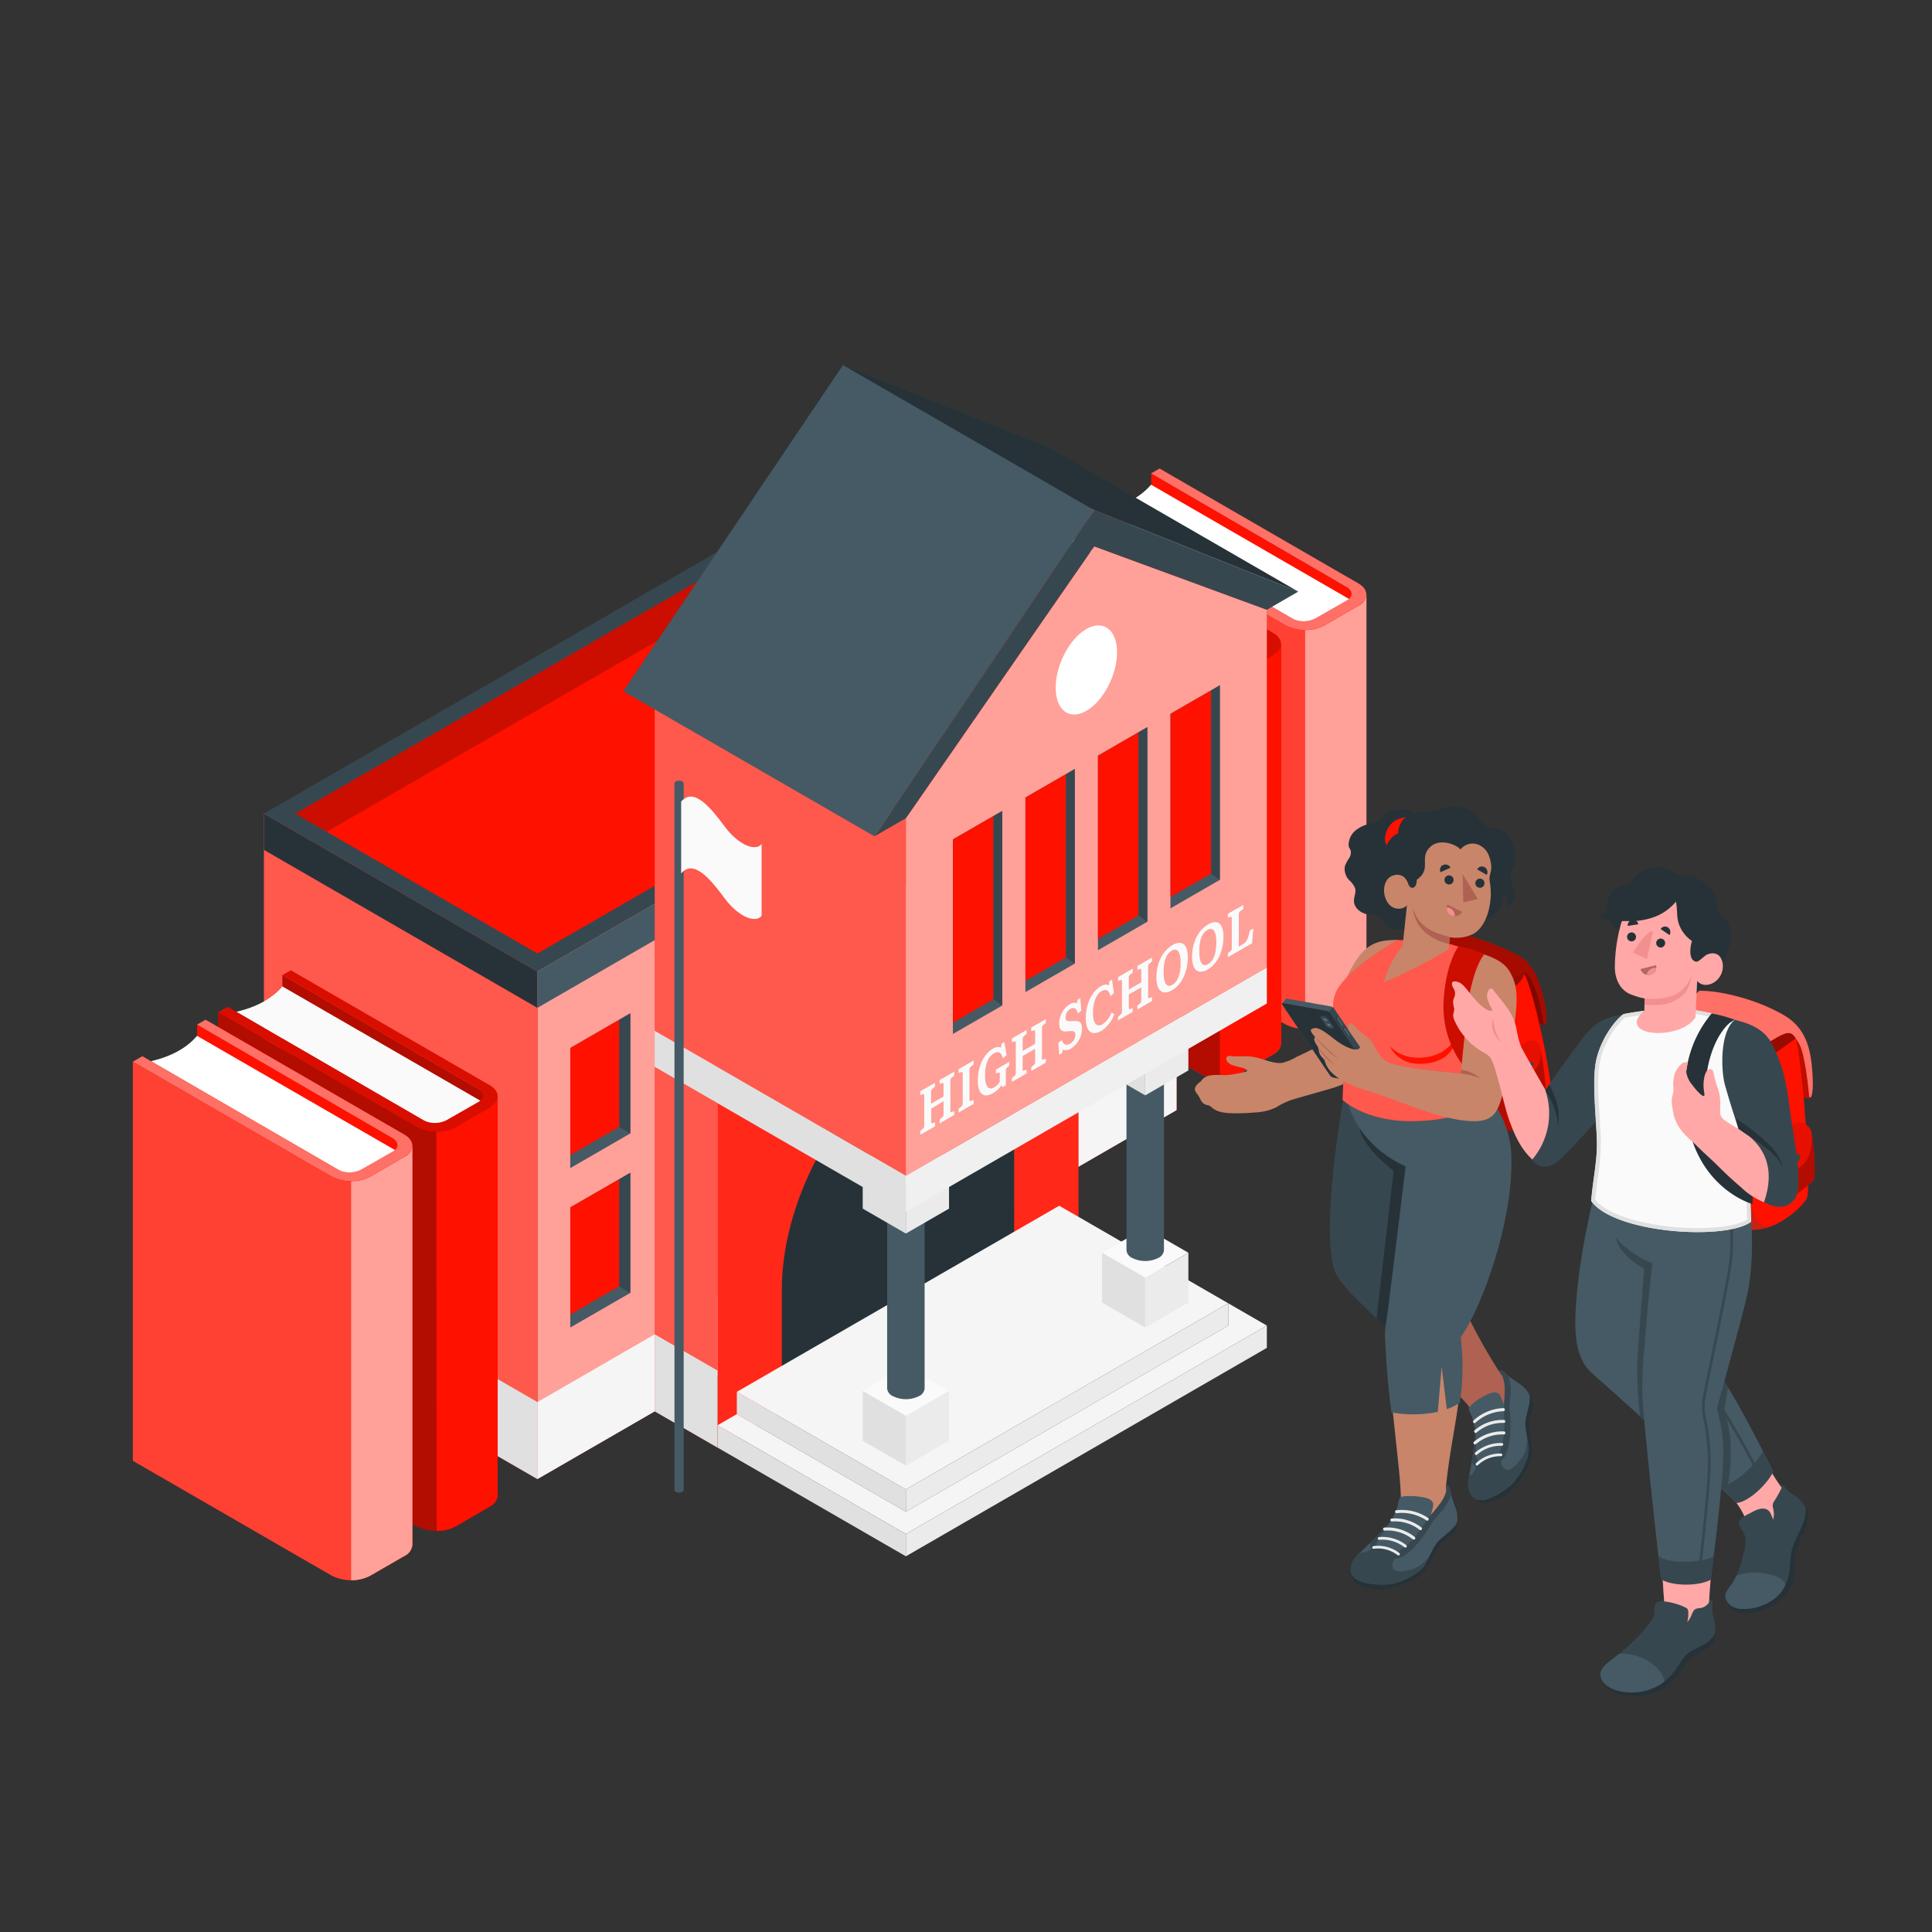 <svg xmlns="http://www.w3.org/2000/svg" viewBox="0 0 500 500"><rect x="0" y="0" width="500" height="500" fill="#333333" stroke="none"/><g id="freepik--high-school-building--inject-555"><g id="freepik--Building--inject-555"><polygon points="297.92 122.52 351.88 153.88 351.88 257.16 297.92 225.81 297.92 122.52" style="fill:#263238"></polygon><path d="M350.14,155.6l-52.22-30.15q-4,4.7-11.94,6.57l51.78,30S341.1,161.25,350.14,155.6Z" style="fill:#f0f0f0"></path><path d="M332.74,161.86a11.1,11.1,0,0,0,10,0l8.79-5.08c2.77-1.6,2.77-4.19,0-5.79L300.1,121.27l-2.18,1.25,50.62,29.42c1.66,1,1.66,2.51,0,3.47l-8.17,4.66a6.67,6.67,0,0,1-6,0l-50.6-29.35-2.47,1.42Z" style="fill:#455a64"></path><path d="M281.27,132.14V235.42l51.47,29.71a11.1,11.1,0,0,0,10,0l8.79-5.07a3.53,3.53,0,0,0,2.08-2.9V153.88a3.54,3.54,0,0,1-2.08,2.9l-8.79,5.08a11.1,11.1,0,0,1-10,0Z" style="fill:#263238"></path><path d="M337.76,163.06a10.27,10.27,0,0,0,5-1.2l8.79-5.08a3.54,3.54,0,0,0,2.08-2.9V257.16a3.53,3.53,0,0,1-2.08,2.9l-8.79,5.07a10.27,10.27,0,0,1-5,1.2Z" style="fill:#37474f"></path><polygon points="275.85 135.32 329.81 166.68 329.81 269.96 275.85 238.6 275.85 135.32" style="fill:#5c5cbf"></polygon><path d="M328.07,168.39l-52.22-30.15q-4,4.69-11.94,6.57l51.78,30S319,174.05,328.07,168.39Z" style="fill:#fff"></path><path d="M310.67,174.65a11.1,11.1,0,0,0,10,0l8.79-5.08c2.77-1.59,2.77-4.19,0-5.79L278,134.06l-2.18,1.26,50.62,29.41c1.66,1,1.66,2.51,0,3.47l-8.17,4.67a6.67,6.67,0,0,1-6,0l-50.6-29.35-2.47,1.42Z" style="fill:#8787db"></path><path d="M259.2,144.93V248.21l51.47,29.72a11.1,11.1,0,0,0,10,0l8.79-5.08a3.53,3.53,0,0,0,2.08-2.9V166.67a3.53,3.53,0,0,1-2.08,2.9l-8.79,5.09a11.1,11.1,0,0,1-10,0Z" style="fill:#5c5cbf"></path><path d="M315.69,175.86a10.27,10.27,0,0,0,5-1.2l8.79-5.09a3.53,3.53,0,0,0,2.08-2.9V270a3.53,3.53,0,0,1-2.08,2.9l-8.79,5.08a10.27,10.27,0,0,1-5,1.2Z" style="fill:#6f6ed7"></path><polygon points="297.92 122.52 351.88 153.88 351.88 257.16 297.92 225.81 297.92 122.52" style="fill:#FF1100"></polygon><path d="M350.15,155.6l-52.23-30.15q-4,4.7-11.94,6.57l51.78,30S341.11,161.25,350.15,155.6Z" style="fill:#fff"></path><path d="M332.74,161.86a11.1,11.1,0,0,0,10,0l8.79-5.08c2.77-1.6,2.77-4.19,0-5.79L300.1,121.27l-2.18,1.25,50.62,29.42c1.66,1,1.66,2.51,0,3.47l-8.17,4.66a6.67,6.67,0,0,1-6,0l-50.6-29.35-2.47,1.42Z" style="fill:#FF1100"></path><path d="M332.74,161.86a11.1,11.1,0,0,0,10,0l8.79-5.08c2.77-1.6,2.77-4.19,0-5.79L300.1,121.27l-2.18,1.25,50.62,29.42c1.66,1,1.66,2.51,0,3.47l-8.17,4.66a6.67,6.67,0,0,1-6,0l-50.6-29.35-2.47,1.42Z" style="fill:#fff;opacity:0.4"></path><path d="M281.28,132.14V235.42l51.46,29.71a11.1,11.1,0,0,0,10,0l8.79-5.07a3.53,3.53,0,0,0,2.08-2.9V153.88a3.54,3.54,0,0,1-2.08,2.9l-8.79,5.08a11.1,11.1,0,0,1-10,0Z" style="fill:#FF1100"></path><path d="M281.28,132.14V235.42l51.46,29.71a11.1,11.1,0,0,0,10,0l8.79-5.07a3.53,3.53,0,0,0,2.08-2.9V153.88a3.54,3.54,0,0,1-2.08,2.9l-8.79,5.08a11.1,11.1,0,0,1-10,0Z" style="fill:#fff;opacity:0.2"></path><path d="M337.76,163.06a10.27,10.27,0,0,0,5-1.2l8.79-5.08a3.54,3.54,0,0,0,2.08-2.9V257.16a3.53,3.53,0,0,1-2.08,2.9l-8.79,5.07a10.27,10.27,0,0,1-5,1.2Z" style="fill:#FF1100"></path><path d="M337.76,163.06a10.27,10.27,0,0,0,5-1.2l8.79-5.08a3.54,3.54,0,0,0,2.08-2.9V257.16a3.53,3.53,0,0,1-2.08,2.9l-8.79,5.07a10.27,10.27,0,0,1-5,1.2Z" style="fill:#fff;opacity:0.6"></path><polygon points="275.85 135.32 329.81 166.68 329.81 269.96 275.85 238.6 275.85 135.32" style="fill:#FF1100"></polygon><polygon points="275.85 135.32 329.81 166.68 329.81 269.96 275.85 238.6 275.85 135.32" style="opacity:0.3"></polygon><path d="M328.08,168.39l-52.23-30.15q-4,4.69-11.94,6.57l51.78,30S319,174.05,328.08,168.39Z" style="fill:#fafafa"></path><path d="M310.67,174.65a11.1,11.1,0,0,0,10,0l8.79-5.08c2.77-1.59,2.77-4.19,0-5.79L278,134.06l-2.18,1.26,50.62,29.41c1.67,1,1.66,2.51,0,3.47l-8.17,4.67a6.67,6.67,0,0,1-6,0l-50.6-29.35-2.47,1.42Z" style="fill:#FF1100"></path><path d="M310.67,174.65a11.1,11.1,0,0,0,10,0l8.79-5.08c2.77-1.59,2.77-4.19,0-5.79L278,134.06l-2.18,1.26,50.62,29.41c1.67,1,1.66,2.51,0,3.47l-8.17,4.67a6.67,6.67,0,0,1-6,0l-50.6-29.35-2.47,1.42Z" style="opacity:0.15"></path><path d="M259.21,144.93V248.21l51.46,29.72a11.1,11.1,0,0,0,10,0l8.79-5.08a3.53,3.53,0,0,0,2.08-2.9V166.67a3.53,3.53,0,0,1-2.08,2.9l-8.79,5.09a11.1,11.1,0,0,1-10,0Z" style="fill:#FF1100"></path><path d="M259.21,144.93V248.21l51.46,29.72a11.1,11.1,0,0,0,10,0l8.79-5.08a3.53,3.53,0,0,0,2.08-2.9V166.67a3.53,3.53,0,0,1-2.08,2.9l-8.79,5.09a11.1,11.1,0,0,1-10,0Z" style="opacity:0.3"></path><path d="M315.69,175.86a10.27,10.27,0,0,0,5-1.2l8.79-5.09a3.53,3.53,0,0,0,2.08-2.9V270a3.53,3.53,0,0,1-2.08,2.9l-8.79,5.08a10.27,10.27,0,0,1-5,1.2Z" style="fill:#FF1100"></path><polygon points="304.47 155.96 233.7 115.08 233.7 246.43 304.47 287.29 304.47 155.96" style="fill:#FF1100"></polygon><polygon points="304.47 155.96 233.7 115.08 233.7 246.43 304.47 287.29 304.47 155.96" style="fill:#fff;opacity:0.3"></polygon><polygon points="233.7 115.08 68.31 210.57 139.08 251.45 304.47 155.97 233.7 115.08" style="fill:#37474f"></polygon><polygon points="76.44 210.57 139.08 246.76 296.34 155.97 233.7 119.78 76.44 210.57" style="fill:#FF1100"></polygon><polygon points="139.08 251.45 139.08 382.78 304.47 287.3 304.47 155.97 139.08 251.45" style="fill:#FF1100"></polygon><polygon points="139.08 251.45 139.08 382.78 304.47 287.3 304.47 155.97 139.08 251.45" style="fill:#fff;opacity:0.6"></polygon><polygon points="139.08 251.45 68.31 210.57 68.31 341.9 139.08 382.78 139.08 251.45" style="fill:#FF1100"></polygon><polygon points="139.08 251.45 68.31 210.57 68.31 341.9 139.08 382.78 139.08 251.45" style="fill:#fff;opacity:0.3"></polygon><polygon points="68.31 210.57 68.31 219.95 139.08 260.83 139.08 251.45 68.31 210.57" style="fill:#263238"></polygon><polygon points="304.47 155.97 139.08 251.45 139.08 260.83 304.47 165.35 304.47 155.97" style="fill:#455a64"></polygon><polygon points="68.31 321.97 68.31 341.9 139.08 382.78 139.08 362.85 68.31 321.97" style="fill:#e0e0e0"></polygon><polygon points="304.47 267.36 139.08 362.85 139.08 382.78 304.47 287.3 304.47 267.36" style="fill:#f5f5f5"></polygon><polygon points="233.7 119.78 233.7 129.16 84.56 215.26 76.44 210.57 233.7 119.78" style="opacity:0.2"></polygon><polygon points="233.7 119.78 233.7 129.16 288.22 160.66 296.34 155.97 233.7 119.78" style="opacity:0.1"></polygon><polygon points="297.92 186 297.92 217.08 282.39 226.05 282.39 194.97 295.03 187.67 297.92 186" style="fill:#455a64"></polygon><polygon points="295.03 215.4 297.92 217.08 297.92 186 295.03 187.67 295.03 215.4" style="fill:#37474f"></polygon><polygon points="295.03 187.67 295.03 215.4 282.39 222.7 282.39 194.97 295.03 187.67" style="fill:#FF1100"></polygon><polygon points="297.92 227.26 297.92 258.34 282.39 267.31 282.39 236.22 295.03 228.93 297.92 227.26" style="fill:#455a64"></polygon><polygon points="295.03 228.93 297.92 227.26 297.92 258.34 295.03 256.66 295.03 228.93" style="fill:#37474f"></polygon><polygon points="295.03 228.93 295.03 256.66 282.39 263.96 282.39 236.22 295.03 228.93" style="fill:#FF1100"></polygon><polygon points="163.12 262.25 163.12 293.33 147.59 302.3 147.59 271.22 160.23 263.92 163.12 262.25" style="fill:#455a64"></polygon><polygon points="160.23 291.65 163.12 293.33 163.12 262.25 160.23 263.92 160.23 291.65" style="fill:#37474f"></polygon><polygon points="160.23 263.92 160.23 291.65 147.59 298.95 147.59 271.22 160.23 263.92" style="fill:#FF1100"></polygon><polygon points="163.12 303.51 163.12 334.59 147.59 343.56 147.59 312.47 160.23 305.18 163.12 303.51" style="fill:#455a64"></polygon><polygon points="160.23 305.18 163.12 303.51 163.12 334.59 160.23 332.91 160.23 305.18" style="fill:#37474f"></polygon><polygon points="160.23 305.18 160.23 332.91 147.59 340.21 147.59 312.47 160.23 305.18" style="fill:#FF1100"></polygon><polygon points="73.09 252.36 127.05 283.73 127.05 387 73.09 355.65 73.09 252.36" style="fill:#FF1100"></polygon><polygon points="73.09 252.36 127.05 283.73 127.05 387 73.09 355.65 73.09 252.36" style="opacity:0.3"></polygon><path d="M125.32,285.44,73.09,255.29q-4,4.7-11.94,6.57l51.78,30S116.28,291.09,125.32,285.44Z" style="fill:#fafafa"></path><path d="M107.91,291.7a11.1,11.1,0,0,0,10,0l8.79-5.08c2.78-1.6,2.78-4.19,0-5.79L75.27,251.11l-2.18,1.25,50.62,29.42c1.67,1,1.67,2.51,0,3.47l-8.17,4.66a6.65,6.65,0,0,1-6,0L58.91,260.56,56.44,262Z" style="fill:#FF1100"></path><path d="M107.91,291.7a11.1,11.1,0,0,0,10,0l8.79-5.08c2.78-1.6,2.78-4.19,0-5.79L75.27,251.11l-2.18,1.25,50.62,29.42c1.67,1,1.67,2.51,0,3.47l-8.17,4.66a6.65,6.65,0,0,1-6,0L58.91,260.56,56.44,262Z" style="opacity:0.15"></path><path d="M56.45,262V365.26L107.91,395a11.1,11.1,0,0,0,10,0l8.8-5.07a3.52,3.52,0,0,0,2.07-2.9V283.72a3.52,3.52,0,0,1-2.07,2.9l-8.8,5.09a11.16,11.16,0,0,1-10,0Z" style="fill:#FF1100"></path><path d="M56.45,262V365.26L107.91,395a11.1,11.1,0,0,0,10,0l8.8-5.07a3.52,3.52,0,0,0,2.07-2.9V283.72a3.52,3.52,0,0,1-2.07,2.9l-8.8,5.09a11.16,11.16,0,0,1-10,0Z" style="opacity:0.3"></path><path d="M112.93,292.9a10.24,10.24,0,0,0,5-1.19l8.8-5.09a3.52,3.52,0,0,0,2.07-2.9V387a3.52,3.52,0,0,1-2.07,2.9L118,395a10.24,10.24,0,0,1-5,1.2Z" style="fill:#FF1100"></path><polygon points="51.02 265.16 104.98 296.52 104.98 399.8 51.02 368.44 51.02 265.16" style="fill:#FF1100"></polygon><path d="M103.25,298.23,51,268.08q-4,4.69-11.94,6.57l51.78,30S94.21,303.89,103.25,298.23Z" style="fill:#fff"></path><path d="M85.84,304.49a11.1,11.1,0,0,0,10,0l8.79-5.07c2.78-1.6,2.78-4.2,0-5.8L53.2,263.9,51,265.16l50.62,29.41c1.67,1,1.67,2.52,0,3.47l-8.17,4.67a6.65,6.65,0,0,1-6,0L36.84,273.35l-2.47,1.43Z" style="fill:#FF1100"></path><path d="M85.84,304.49a11.1,11.1,0,0,0,10,0l8.79-5.07c2.78-1.6,2.78-4.2,0-5.8L53.2,263.9,51,265.16l50.62,29.41c1.67,1,1.67,2.52,0,3.47l-8.17,4.67a6.65,6.65,0,0,1-6,0L36.84,273.35l-2.47,1.43Z" style="fill:#fff;opacity:0.4"></path><path d="M34.38,274.77V378.05l51.46,29.72a11.1,11.1,0,0,0,10,0l8.8-5.08a3.52,3.52,0,0,0,2.07-2.9V296.51a3.52,3.52,0,0,1-2.07,2.9l-8.8,5.09a11.1,11.1,0,0,1-10,0Z" style="fill:#FF1100"></path><path d="M34.38,274.77V378.05l51.46,29.72a11.1,11.1,0,0,0,10,0l8.8-5.08a3.52,3.52,0,0,0,2.07-2.9V296.51a3.52,3.52,0,0,1-2.07,2.9l-8.8,5.09a11.1,11.1,0,0,1-10,0Z" style="fill:#fff;opacity:0.2"></path><path d="M90.86,305.7a10.24,10.24,0,0,0,5-1.2l8.8-5.09a3.52,3.52,0,0,0,2.07-2.9V399.79a3.52,3.52,0,0,1-2.07,2.9l-8.8,5.08a10.24,10.24,0,0,1-5,1.2Z" style="fill:#FF1100"></path><path d="M90.86,305.7a10.24,10.24,0,0,0,5-1.2l8.8-5.09a3.52,3.52,0,0,0,2.07-2.9V399.79a3.52,3.52,0,0,1-2.07,2.9l-8.8,5.08a10.24,10.24,0,0,1-5,1.2Z" style="fill:#fff;opacity:0.6"></path><polygon points="185.69 374.63 185.69 207.05 279.12 153.11 279.12 320.69 185.69 374.63" style="fill:#FF1100"></polygon><polygon points="185.69 374.63 185.69 207.05 279.12 153.11 279.12 320.69 185.69 374.63" style="fill:#fff;opacity:0.1"></polygon><path d="M262.47,330.27,202.34,365V333.7c0-22.14,13.46-47.86,30.06-57.44h0c16.6-9.59,30.06.59,30.06,22.73Z" style="fill:#263238"></path><polygon points="190.69 360.21 190.69 365.98 234.44 391.23 234.44 385.46 190.69 360.21" style="fill:#e0e0e0"></polygon><polygon points="190.69 360.21 274.12 312.04 317.87 337.29 234.44 385.46 190.69 360.21" style="fill:#f5f5f5"></polygon><polygon points="317.87 343.06 234.44 391.23 234.44 385.46 317.87 337.29 317.87 343.06" style="fill:#ebebeb"></polygon><polygon points="190.69 365.98 185.69 368.86 234.44 397 327.86 343.06 317.87 337.29 317.87 343.06 234.44 391.23 190.69 365.98" style="fill:#f5f5f5"></polygon><polygon points="185.69 374.63 185.69 368.86 234.44 397 234.44 402.77 185.69 374.63" style="fill:#e0e0e0"></polygon><polygon points="327.86 343.06 327.86 348.83 234.44 402.77 234.44 397 327.86 343.06" style="fill:#ebebeb"></polygon><polygon points="234.44 353.52 223.27 359.97 234.44 366.42 245.61 359.97 234.44 353.52" style="fill:#fafafa"></polygon><polygon points="245.61 359.97 245.61 372.87 234.44 379.32 234.44 366.42 245.61 359.97" style="fill:#ebebeb"></polygon><polygon points="223.27 359.97 223.27 372.87 234.44 379.32 234.44 366.42 223.27 359.97" style="fill:#e0e0e0"></polygon><path d="M239.29,302.83a2.44,2.44,0,0,0-1.42-2,7.6,7.6,0,0,0-6.86,0,2.42,2.42,0,0,0-1.42,2v56.46a2.4,2.4,0,0,0,1.42,2,7.6,7.6,0,0,0,6.86,0,2.42,2.42,0,0,0,1.42-2Z" style="fill:#455a64"></path><path d="M231,306.2a2.42,2.42,0,0,0-1.42,2,2.39,2.39,0,0,0,1.42,2,7.54,7.54,0,0,0,6.86,0,2.41,2.41,0,0,0,1.42-2,2.44,2.44,0,0,0-1.42-2A7.6,7.6,0,0,0,231,306.2Z" style="fill:#455a64"></path><polygon points="234.44 293.44 223.27 299.89 234.44 306.34 245.61 299.89 234.44 293.44" style="fill:#fafafa"></polygon><polygon points="245.61 299.89 245.61 312.79 234.44 319.24 234.44 306.34 245.61 299.89" style="fill:#ebebeb"></polygon><polygon points="223.27 299.89 223.27 312.79 234.44 319.24 234.44 306.34 223.27 299.89" style="fill:#e0e0e0"></polygon><polygon points="296.38 317.76 285.21 324.21 296.38 330.66 307.55 324.21 296.38 317.76" style="fill:#fafafa"></polygon><polygon points="307.55 324.21 307.55 337.11 296.38 343.56 296.38 330.66 307.55 324.21" style="fill:#ebebeb"></polygon><polygon points="285.21 324.21 285.21 337.11 296.38 343.56 296.38 330.66 285.21 324.21" style="fill:#e0e0e0"></polygon><path d="M301.23,267.07a2.42,2.42,0,0,0-1.42-2,7.6,7.6,0,0,0-6.86,0,2.44,2.44,0,0,0-1.42,2v56.46a2.42,2.42,0,0,0,1.42,2,7.6,7.6,0,0,0,6.86,0,2.4,2.4,0,0,0,1.42-2Z" style="fill:#455a64"></path><path d="M293,270.45a2.41,2.41,0,0,0-1.42,2,2.44,2.44,0,0,0,1.42,2,7.6,7.6,0,0,0,6.86,0,2.42,2.42,0,0,0,1.42-2,2.39,2.39,0,0,0-1.42-2A7.54,7.54,0,0,0,293,270.45Z" style="fill:#455a64"></path><polygon points="296.38 257.68 285.21 264.13 296.38 270.58 307.55 264.13 296.38 257.68" style="fill:#fafafa"></polygon><polygon points="307.55 264.13 307.55 277.03 296.38 283.48 296.38 270.58 307.55 264.13" style="fill:#ebebeb"></polygon><polygon points="285.21 264.13 285.21 277.03 296.38 283.48 296.38 270.58 285.21 264.13" style="fill:#e0e0e0"></polygon><polygon points="169.44 266.75 234.44 304.27 327.86 250.33 262.87 212.81 169.44 266.75" style="fill:#fafafa"></polygon><polygon points="169.44 276.13 169.44 266.75 234.44 304.27 234.44 313.65 169.44 276.13" style="fill:#e0e0e0"></polygon><polygon points="327.86 250.33 327.86 259.71 234.44 313.65 234.44 304.27 327.86 250.33" style="fill:#f0f0f0"></polygon><polygon points="169.44 266.75 169.44 174.22 234.44 211.75 234.44 304.27 169.44 266.75" style="fill:#FF1100"></polygon><polygon points="169.44 266.75 169.44 174.22 234.44 211.75 234.44 304.27 169.44 266.75" style="fill:#fff;opacity:0.3"></polygon><polygon points="327.86 157.81 327.86 250.34 234.44 304.27 234.44 211.75 283.18 141.39 327.86 157.81" style="fill:#FF1100"></polygon><polygon points="327.86 157.81 327.86 250.34 234.44 304.27 234.44 211.75 283.18 141.39 327.86 157.81" style="fill:#fff;opacity:0.6"></polygon><path d="M289.09,168.8c0,5.84-3.55,12.64-7.94,15.17s-7.94-.15-7.94-6,3.55-12.65,7.94-15.18S289.09,163,289.09,168.8Z" style="fill:#fff"></path><polygon points="169.45 174.22 161.32 178.91 218.19 94.48 271 115.59 271 124.97 218.19 103.87 169.45 174.22" style="fill:#37474f"></polygon><polygon points="234.44 211.75 226.31 216.44 283.18 132.01 335.99 153.11 327.86 157.81 283.18 141.39 234.44 211.75" style="fill:#37474f"></polygon><polygon points="218.19 94.48 283.18 132.01 226.31 216.44 161.32 178.91 218.19 94.48" style="fill:#455a64"></polygon><polygon points="335.99 153.11 271 115.59 218.19 94.48 283.18 132.01 335.99 153.11" style="fill:#263238"></polygon><polygon points="185.69 374.63 169.44 365.25 169.44 276.13 185.69 285.51 185.69 374.63" style="fill:#FF1100"></polygon><polygon points="185.69 374.63 169.44 365.25 169.44 276.13 185.69 285.51 185.69 374.63" style="fill:#fff;opacity:0.3"></polygon><polygon points="169.44 345.32 169.44 365.25 185.69 374.63 185.69 354.7 169.44 345.32" style="fill:#e0e0e0"></polygon><path d="M257.11,211.18l-10.5,6.06v50.35l12.77-7.36V209.88Zm18.77-10.84-10.5,6.06v50.35l12.77-7.37V199Zm37.54-21.67-10.5,6.06v50.35l12.77-7.37V177.36ZM294.65,189.5l-10.5,6.07v50.35l12.77-7.37V188.2Z" style="fill:#455a64"></path><path d="M246.61,217.24v47.44l10.5-6.07V211.18Zm18.77-10.84v47.44l10.5-6.06V200.34Zm18.77-10.83V243l10.5-6.07V189.5Zm18.77-10.84v47.43l10.5-6.06V178.67Z" style="fill:#FF1100"></path><polygon points="257.11 258.61 259.38 260.23 259.38 209.88 257.11 211.18 257.11 258.61" style="fill:#37474f"></polygon><polygon points="275.88 247.77 278.15 249.38 278.15 199.03 275.88 200.34 275.88 247.77" style="fill:#37474f"></polygon><polygon points="294.65 236.93 296.92 238.54 296.92 188.19 294.65 189.5 294.65 236.93" style="fill:#37474f"></polygon><polygon points="313.42 226.1 315.69 227.71 315.69 177.36 313.42 178.67 313.42 226.1" style="fill:#37474f"></polygon><path d="M238.18,292.66l.56-.46c.42-.34.45-.43.45-1.09v-7.3c0-.65,0-.72-.45-.57l-.56.18v-1l3.78-2.18v1l-.62.52c-.35.28-.38.43-.38,1v2.89l3.23-1.87v-2.88c0-.59,0-.7-.39-.58l-.62.2v-1l3.78-2.18v1l-.56.47c-.42.33-.44.43-.44,1.08v7.3c0,.66,0,.72.44.58l.56-.18v.95l-3.78,2.19v-1l.62-.52c.35-.28.39-.43.39-1v-3.22L241,286.93v3.22c0,.55,0,.65.38.53l.62-.2v1l-3.78,2.18Z" style="fill:#fafafa"></path><path d="M248.09,286.94l.61-.49c.42-.34.45-.43.45-1.09v-7.3c0-.65,0-.72-.45-.57l-.61.21v-1l3.89-2.25v1l-.68.55c-.35.28-.39.43-.39,1v7.39c0,.54,0,.64.39.52l.68-.23v1l-3.89,2.24Z" style="fill:#fafafa"></path><path d="M253.06,279.7c0-3.7,1.5-6.92,3.93-8.32,1-.59,1.74-.45,2.08-.2l.12-1.07.73-.42.58,3.37-.92.81c-.45-1.51-1.17-1.94-2.37-1.25-1.84,1.06-2.28,3.61-2.28,5.78,0,3.05,1.1,3.77,2.38,3a3.89,3.89,0,0,0,1.44-1.5v-1.72c0-.5,0-.7-.4-.57l-.6.2v-1l3.43-2v1l-.51.44a1.19,1.19,0,0,0-.36,1.07v3.52l-.88.51-.23-.53a6.07,6.07,0,0,1-2.08,2C254.15,284.62,253.06,282.51,253.06,279.7Z" style="fill:#fafafa"></path><path d="M261.89,279l.56-.47c.42-.34.44-.43.44-1.08v-7.31c0-.65,0-.72-.44-.57l-.56.18v-1l3.78-2.18v1l-.63.52c-.34.28-.38.43-.38,1V272l3.23-1.86v-2.89c0-.59,0-.7-.38-.58l-.62.2v-.95l3.78-2.18v1l-.57.47c-.42.34-.44.43-.44,1.08v7.31c0,.65,0,.72.44.57l.57-.18v1l-3.78,2.18v-1l.62-.52c.34-.28.38-.42.38-1v-3.22l-3.23,1.87v3.22c0,.54,0,.65.38.53l.63-.2v.95l-3.78,2.19Z" style="fill:#fafafa"></path><path d="M275.05,271.65l-.17.88-.76.44-.21-3.12.89-.67c.36,1,1,1.57,2.13.94a2.69,2.69,0,0,0,1.38-2.35c0-1-.71-1-1.77-.89-1.48.2-2.41,0-2.41-2.06a5.85,5.85,0,0,1,2.75-4.92,1.88,1.88,0,0,1,1.83-.26l.15-.89.72-.41.26,3.22-.88.72c-.42-1.43-1.08-1.67-1.95-1.17a2.52,2.52,0,0,0-1.24,2.2c0,1.12.75,1,1.81.93,1.21,0,2.44-.21,2.44,2a6.19,6.19,0,0,1-2.87,5.14A2.47,2.47,0,0,1,275.05,271.65Z" style="fill:#fafafa"></path><path d="M281,263.47c0-3.62,1.53-6.86,3.93-8.25,1.08-.62,1.72-.43,2.06-.18l.12-1.11.69-.4.47,3.48-.9.81c-.33-1.47-1-2-2.25-1.35-1.54.89-2.26,3.15-2.26,5.75,0,2.86,1.11,3.65,2.5,2.85a6.23,6.23,0,0,0,2.29-3l.73.37a8.43,8.43,0,0,1-3.28,4.3C282.56,268.23,281,267,281,263.47Z" style="fill:#fafafa"></path><path d="M289.36,263.12l.56-.47c.42-.34.44-.43.44-1.08v-7.31c0-.65,0-.72-.44-.57l-.56.18v-1l3.78-2.18v1l-.63.52c-.34.28-.38.43-.38,1v2.88l3.23-1.86v-2.89c0-.59,0-.7-.38-.57l-.62.19V250l3.77-2.18v1l-.56.47c-.42.34-.44.43-.44,1.09v7.3c0,.65,0,.72.44.57l.56-.18v1l-3.77,2.18v-1l.62-.52c.34-.28.38-.42.38-1v-3.22l-3.23,1.87v3.22c0,.54,0,.65.38.53l.63-.2v.95l-3.78,2.19Z" style="fill:#fafafa"></path><path d="M299.28,253c0-4.19,1.91-7.11,4.18-8.43s3.94-.43,3.94,3.25c0,3.41-1.39,6.89-4.07,8.44S299.28,256.13,299.28,253Zm6.28-3.83c0-2.68-.8-4-2.29-3.16s-2.13,2.7-2.13,5.6c0,2.69.71,4.17,2.3,3.25C304.76,254.07,305.56,252.22,305.56,249.14Z" style="fill:#fafafa"></path><path d="M308.51,247.64c0-4.19,1.91-7.11,4.18-8.42s3.94-.44,3.94,3.24c0,3.42-1.39,6.9-4.07,8.44S308.51,250.8,308.51,247.64Zm6.28-3.83c0-2.68-.8-4-2.29-3.16s-2.13,2.7-2.13,5.6c0,2.69.71,4.17,2.3,3.25C314,248.74,314.79,246.89,314.79,243.81Z" style="fill:#fafafa"></path><path d="M317.77,246.71l.64-.52c.34-.28.37-.44.37-1v-7.37c0-.49,0-.65-.39-.52l-.62.19v-1l4-2.28v1l-.78.59c-.35.28-.39.44-.39.93V245l1-.6c1-.59,1.41-1.39,1.85-3.57l.91-.53-.34,3.82-6.24,3.6Z" style="fill:#fafafa"></path></g></g><g id="freepik--Flag--inject-555"><g id="freepik--flag--inject-555"><path d="M176.94,202.74a.61.61,0,0,0-.35-.49,1.86,1.86,0,0,0-1.69,0,.59.59,0,0,0-.35.49V385.59a.6.6,0,0,0,.35.49,1.86,1.86,0,0,0,1.69,0,.62.62,0,0,0,.35-.49Z" style="fill:#455a64"></path><path d="M187.62,214c-3.64-4.88-8-10.39-11.34-6.55v18.59c3.33-3.85,7.7,1.67,11.34,6.55s8.09,6.38,9.48,4.4V218.41C195.71,220.39,191.27,218.89,187.62,214Z" style="fill:#fafafa"></path></g></g><g id="freepik--character-2--inject-555"><g id="freepik--Character--inject-555"><g id="freepik--Backpack--inject-555"><path d="M399.66,265.35l-11.3-4.5-1.08-14s7.09,2,8.58,4.37C398.27,255.15,400.08,260.72,399.66,265.35Z" style="fill:#FF1100"></path><path d="M399.66,265.35l-11.3-4.5-1.08-14s7.09,2,8.58,4.37C398.27,255.15,400.08,260.72,399.66,265.35Z" style="opacity:0.5"></path><path d="M370.8,242.14c-3.19.22-7,2.87-7.8,4.21-1.46,2.47-3.48,33.53-.48,36.59,3.76,3.84,21.21,10.49,28.53,9.63a13.85,13.85,0,0,0,10.39-6.75c1.28-2.78-4.66-30.37-6.84-33.26C391.06,247.88,374.87,241.86,370.8,242.14Z" style="fill:#FF1100"></path><path d="M370.8,242.14c-3.19.22-7,2.87-7.8,4.21-1.46,2.47-3.48,33.53-.48,36.59,3.76,3.84,21.21,10.49,28.53,9.63a13.85,13.85,0,0,0,10.39-6.75c1.28-2.78-5-31.25-7.15-34.14C390.75,247,374.87,241.86,370.8,242.14Z" style="opacity:0.3"></path><path d="M388.2,274.13a139.9,139.9,0,0,1-.83-20.26c-.24-2,1.74-6,1.74-6a16.32,16.32,0,0,1,5.18,3.82c2.18,2.89,8.43,31.35,7.15,34.14h0a2.7,2.7,0,0,1-.15.29l0,0c0,.1-.12.21-.18.31l0,.05c-.08.11-.15.23-.24.35l0,0c-.09.13-.18.26-.29.39h0c-.23.28-.48.58-.77.89h0c-.14.16-.29.31-.45.46h0a14.31,14.31,0,0,1-6.36,3.57C389.09,291.9,389.25,283.38,388.2,274.13Z" style="fill:#FF1100"></path><path d="M387.37,253.87c-.24-2,1.74-6,1.74-6a16.32,16.32,0,0,1,5.18,3.82,3.77,3.77,0,0,1,.23.38,5.76,5.76,0,0,1-1.67,2.53,22.8,22.8,0,0,1-5.55,3.29C387.3,255.36,387.37,253.87,387.37,253.87Z" style="opacity:0.4"></path><path d="M398.35,270.91c-.14-.05-2.24-1.35-2.48-1.44-.42-.17-5.89,4.3-6.37,5-.33.5,1.43,12.55,1.7,13,.1.18,2.38,1.27,2.48,1.45.28.49,6.07-4.08,6.37-5.08S399,271.16,398.35,270.91Z" style="fill:#FF1100"></path><path d="M398.35,270.91c-.14-.05-2.24-1.35-2.48-1.44-.42-.17-5.89,4.3-6.37,5-.33.5,1.43,12.55,1.7,13,.1.18,2.38,1.27,2.48,1.45.28.49,6.07-4.08,6.37-5.08S399,271.16,398.35,270.91Z" style="opacity:0.18"></path><path d="M392,275.94c-.33.5,1.43,12.55,1.7,13s6.07-4.08,6.37-5.08-1.08-12.74-1.7-13C397.93,270.75,392.46,275.22,392,275.94Z" style="fill:#FF1100"></path><path d="M395.88,269.47c.23.09,2.33,1.39,2.47,1.44-.42-.16-5.89,4.31-6.37,5l-2.48-1.45C390,273.77,395.45,269.3,395.88,269.47Z" style="opacity:0.4"></path><path d="M392,275.94c-.33.5,1.43,12.55,1.7,13s6.07-4.08,6.37-5.08-1.08-12.74-1.7-13C397.93,270.75,392.46,275.22,392,275.94Z" style="opacity:0.3"></path><path d="M389.5,274.49c.41-.32,1.77.25,2.37.68s1.42,2.63,2.9,2.86,3.35-1.88,3.67-3.14.58-3.89-.2-4.74a2.39,2.39,0,0,0-3-.6C394.24,270.2,389.52,273.35,389.5,274.49Z" style="fill:#FF1100"></path><path d="M389.5,274.49c.41-.32,1.77.25,2.37.68s1.42,2.63,2.9,2.86,3.35-1.88,3.67-3.14.58-3.89-.2-4.74a2.39,2.39,0,0,0-3-.6C394.24,270.2,389.52,273.35,389.5,274.49Z" style="opacity:0.1"></path><path d="M396.11,274.89a1.07,1.07,0,0,0-.41,1,.43.43,0,0,0,.69.33,1.07,1.07,0,0,0,.41-1.05A.43.43,0,0,0,396.11,274.89Z" style="fill:#37474f"></path><path d="M387.3,257.88s-.48-1.18,4.33-4.66c3.17-2.3,3.53-1.8,5,1.15.85,1.68,1.74,3.74,3,11,.63-.07,1-2.06,0-6.37-1.54-6.67-3.43-10.12-7.08-11.91-9.3-4.58-15.58-6.25-21.42-5.26-5.46.92-9,2.85-8.85,7.76C362.27,249.57,370,258.34,387.3,257.88Z" style="fill:#FF1100"></path><path d="M387.3,257.88s-.48-1.18,4.33-4.66c3.17-2.3,3.53-1.8,5,1.15.85,1.68,1.74,3.74,3,11,.63-.07,1-2.06,0-6.37-1.54-6.67-3.43-10.12-7.08-11.91-9.3-4.58-15.58-6.25-21.42-5.26-5.46.92-9,2.85-8.85,7.76C362.27,249.57,370,258.34,387.3,257.88Z" style="opacity:0.35"></path></g><g id="freepik--Bottom--inject-555"><path d="M359.36,278l9.07,11.1,4.88,16.13s-2.51,13.11-5.95,21.09c2.54,2.13,7.92,5.27,12.89,15a136.43,136.43,0,0,0,7.67,13.53c1.65,1.23,3.63,2.21,5.08,3.69,1.29,1.32,2.54,2.73,2.3,4.73a19.22,19.22,0,0,1-1.21,3.54c-.94,2.9-.17,6.07-.49,9.1a13,13,0,0,1-6.87,10,6.84,6.84,0,0,1-3.66.88,2.23,2.23,0,0,1-1.82-1.59,7.7,7.7,0,0,1-.24-3.1c.3-3.86,1.45-7.67,1.19-11.53a12.34,12.34,0,0,0-2.28-6.88c-1.22-1.47-2.78-3-4.12-4.38-7.37-7.43-13.21-12.55-21.28-20.33-7.51-7.25-9.91-9.93-9.1-15.44,1.46-9.94,1.64-11.64,6.33-26.76C355.75,283.92,359.36,278,359.36,278Z" style="fill:#af6152"></path><path d="M372.11,314.42l18.18-34.05-42.16,1c-5.78,33.33-3.79,44.41-2.89,47.15s4.53,6.64,11,12.67S367,351.12,367,351.12s3.83-.59,7.71-5.63c3.09-4,3-9.41,3-9.41s-4.83-7.16-9.33-9.83Z" style="fill:#37474f"></path><path d="M377.21,335.49c-2.95,4.32-6.78,10-10.44,15.46-.88-.8-4.84-4.44-10.53-9.75L360.67,303s-7.8-5.71-8.86-11c5.13,3.25,17.08,8.42,17.08,8.42l7.19,6.63-4,7.44-3.82,11.83C372,328.45,376,333.72,377.21,335.49Z" style="fill:#263238"></path><path d="M395.79,360.89a5.73,5.73,0,0,1,1.06,2c.26.76-1.16,4-1.13,5.57s.25,2,.45,4c.24,2.21,1.17,4.43-1.82,9.18s-6.21,6.53-8.71,7.22a6,6,0,0,1-2.79-.06s-2.55-1.83-1.67-3.4S395.79,360.89,395.79,360.89Z" style="fill:#263238"></path><path d="M380.15,364.44c-.07.56.38,1.15.81,2.27a13.16,13.16,0,0,1,.74,4.93c-.5,8.64-3,12.25-.51,15.71.92,1.26,3.77,1.63,9.17-2.46,2.76-2.09,5.38-7.2,5.23-9.87s-.82-4.56-.84-6.59,1.65-5.64,1-7.54a7.37,7.37,0,0,0-2.68-2.89,24.06,24.06,0,0,1-3.27-2.39c-.73-.72-1.25-1.19-1.92-.75l.89,1.27a9,9,0,0,1,.9,4,23.61,23.61,0,0,1-.5,3.27c-.68-1.56-.81-2.87-2-3-.64-.09-1.29-.05-3.28,1S380.2,364,380.15,364.44Z" style="fill:#455a64"></path><path d="M390.32,384.91c2.76-2.09,5.38-7.2,5.23-9.87a24.08,24.08,0,0,0-.31-2.63c0,.18,0,.36,0,.51,0,.33-.08.66-.14,1a7.51,7.51,0,0,1-1.39,3.61c-.74.9-2.49,3.18-3.88,2.87a2.15,2.15,0,0,1-1.32-2.07c0-.4,0-1.45,0-1.45a12.62,12.62,0,0,0-4,.51c-2.35.79-2.36,1.1-2.36,1.1a5.63,5.63,0,0,1-.4,1.77,4.22,4.22,0,0,1-1,1.45,3.13,3.13,0,0,1-.55.32c-.42,1.91-.59,3.58.92,5.36C382.21,388.52,384.92,389,390.32,384.91Z" style="fill:#37474f"></path><path d="M381.52,368.84h0a3.22,3.22,0,0,1,.31,1.19,32.06,32.06,0,0,1,.12,5.63,4.25,4.25,0,0,0,.36,2.09,5.23,5.23,0,0,1,.45.74.52.52,0,0,1-.13.61.91.91,0,0,1-1,.25c-.26-.1-.38-.35-.53-.57s-.18-.29-.26-.44a52.15,52.15,0,0,0,.84-6.71A12.41,12.41,0,0,0,381.52,368.84Z" style="fill:#37474f"></path><path d="M391,359.36a12.82,12.82,0,0,0-.65-3.34c-.18-.15-.34-.29-.46-.41-.73-.72-1.25-1.19-1.92-.75l.89,1.27a10.71,10.71,0,0,1,.57,3.55c-.07,1.66-.08,2.56-.17,3.71-.11,3.78.33,5.17-.17,8.63s-1.78,5.55-1.35,5.86,1.48.19,2.37-2.45.91-7.49.64-9.86S391,361.77,391,359.36Z" style="fill:#37474f"></path><path d="M388.66,376.79a.32.32,0,0,1-.19.07,8.32,8.32,0,0,0-6,2.33.35.35,0,0,1-.46-.53,9,9,0,0,1,6.43-2.49.35.35,0,0,1,.36.33A.32.32,0,0,1,388.66,376.79Z" style="fill:#ebebeb"></path><path d="M388.88,374.11a.48.48,0,0,1-.18.06,9.24,9.24,0,0,0-6.45,2.31.34.34,0,0,1-.5-.07.36.36,0,0,1,.06-.5,10,10,0,0,1,6.87-2.45.35.35,0,0,1,.36.34A.37.37,0,0,1,388.88,374.11Z" style="fill:#ebebeb"></path><path d="M389.42,371.17a.48.48,0,0,1-.21.07,10.57,10.57,0,0,0-7.25,2.49.39.39,0,0,1-.55-.08.4.4,0,0,1,.08-.55,11.32,11.32,0,0,1,7.71-2.65.4.4,0,0,1,.4.39A.39.39,0,0,1,389.42,371.17Z" style="fill:#ebebeb"></path><path d="M389.39,368.19a.37.37,0,0,1-.21.06,10.3,10.3,0,0,0-7.06,2.5.39.39,0,0,1-.54-.07.38.38,0,0,1,.07-.54,11,11,0,0,1,7.52-2.66.39.39,0,0,1,.39.38A.38.38,0,0,1,389.39,368.19Z" style="fill:#ebebeb"></path><path d="M389.29,365.14a.37.37,0,0,1-.2.07,11.38,11.38,0,0,0-7.25,3,.39.39,0,0,1-.54-.05.38.38,0,0,1,.06-.54,12,12,0,0,1,7.69-3.2.39.39,0,0,1,.4.37A.38.38,0,0,1,389.29,365.14Z" style="fill:#ebebeb"></path><path d="M378.23,345.26H358.69a82.93,82.93,0,0,0,.67,10c.84,7.62,2.12,19.74,2.67,24.93.29,2.79.56,6.78.55,8.71a27,27,0,0,1-2.24,6.24,25,25,0,0,1-2.44,2.5c-2,1.76-4.35,3.15-6.09,5.13-.19.22-.37.43-.54.66a5.18,5.18,0,0,0-.87,1.64,2.65,2.65,0,0,0,.53,2.64,8,8,0,0,0,2.24,1.36,8.84,8.84,0,0,0,2.45.4,16.71,16.71,0,0,0,2.55-.05,23.79,23.79,0,0,0,3.13-.64,10.78,10.78,0,0,0,3.28-1.21,11.28,11.28,0,0,0,2.5-1.91A18.28,18.28,0,0,0,369,403a22.55,22.55,0,0,1,3.91-5.37c1-.91,2.33-1.61,3-2.8a5.2,5.2,0,0,0,.48-3.66,11.17,11.17,0,0,0-.67-2,6.43,6.43,0,0,1-.6-1.65,10.9,10.9,0,0,0-.43-1.75c-.07-.21-.14-.42-.22-.62s-.26-.38-.25-.49c.71-6.79,1.86-12.85,2.62-17.59,1.4-8.67,1.51-12.63.61-20.68Z" style="fill:#c8856a"></path><path d="M391,297.07a26,26,0,0,0-5.7-13.33l-37.36-2.35c2,15.2,15.83,20.43,15.83,20.43s-4.34,36-4.89,39.41-.57,3.61-.09,11,1.31,13.29,1.31,13.29a31.35,31.35,0,0,0,12-.13l1-11.71,1.33,11A12.61,12.61,0,0,0,377.8,363a61.56,61.56,0,0,0,.21-16.87C383.94,337.75,392.44,313.59,391,297.07Z" style="fill:#455a64"></path><path d="M377.08,393.93a5.81,5.81,0,0,1-.35,2.27c-.23.77-3.3,2.55-4.2,3.82s-1,1.79-2,3.53c-1.12,1.92-1.68,4.26-6.9,6.33s-8.87,1.6-11.29.67a5.88,5.88,0,0,1-2.21-1.7s-1-3,.65-3.72S377.08,393.93,377.08,393.93Z" style="fill:#263238"></path><path d="M362.36,387.55c-.38.41-.37,1.15-.68,2.31a13.53,13.53,0,0,1-2.32,4.42c-5.51,6.67-9.69,8.08-9.7,12.36,0,1.57,2.08,3.55,8.85,3.44,3.47-.05,8.6-2.63,10.06-4.87s2-4.17,3.22-5.81,4.66-3.57,5.29-5.47a7.35,7.35,0,0,0-.46-3.91,23.37,23.37,0,0,1-1.22-3.87c-.17-1-.31-1.69-1.11-1.73l0,1.55a8.91,8.91,0,0,1-1.63,3.75,23.41,23.41,0,0,1-2.34,2.34c.38-1.66,1-2.8.21-3.62-.46-.44-1-.8-3.26-1.11S362.7,387.19,362.36,387.55Z" style="fill:#455a64"></path><path d="M358.47,410.08c3.46-.06,8.59-2.63,10-4.87a21.48,21.48,0,0,0,1.3-2.31c-.11.13-.21.28-.31.39l-.69.72a7.66,7.66,0,0,1-3.26,2.09c-1.13.29-3.89,1.09-4.83,0a2.14,2.14,0,0,1,.17-2.45c.21-.34.88-1.15.88-1.15a12.53,12.53,0,0,0-3.51-1.94c-2.36-.75-2.55-.51-2.55-.51a5.35,5.35,0,0,1-1.37,1.2,4.37,4.37,0,0,1-1.67.57,3.26,3.26,0,0,1-.64-.07c-1.47,1.29-2.59,2.54-2.43,4.87C349.79,408.19,351.69,410.18,358.47,410.08Z" style="fill:#37474f"></path><path d="M360.86,391.91h0a3.25,3.25,0,0,1-.45,1.15,32.52,32.52,0,0,1-3.23,4.6,4.36,4.36,0,0,0-.95,1.91,4.11,4.11,0,0,1-.08.86.51.51,0,0,1-.46.42.94.94,0,0,1-.95-.38,1.35,1.35,0,0,1-.09-.77c0-.18,0-.35,0-.52a53.58,53.58,0,0,0,4.65-4.91A12.93,12.93,0,0,0,360.86,391.91Z" style="fill:#37474f"></path><path d="M374.08,389.83a12.48,12.48,0,0,0,1.45-3.08,6,6,0,0,1-.13-.6c-.17-1-.31-1.69-1.11-1.73l0,1.55a10.59,10.59,0,0,1-1.64,3.2c-1,1.3-1.57,2-2.33,2.89-2.32,3-2.79,4.37-5.24,6.86s-4.71,3.43-4.55,3.93,1.08,1,3.37-.57,5.15-5.51,6.34-7.58S372.72,391.83,374.08,389.83Z" style="fill:#37474f"></path><path d="M361.93,402.55a.36.36,0,0,1-.2-.06,8.29,8.29,0,0,0-6.22-1.67.35.35,0,0,1-.37-.32.35.35,0,0,1,.32-.37,9,9,0,0,1,6.66,1.78.35.35,0,0,1,.1.48A.36.36,0,0,1,361.93,402.55Z" style="fill:#ebebeb"></path><path d="M363.7,400.51a.33.33,0,0,1-.19-.06,9.29,9.29,0,0,0-6.57-1.95.34.34,0,0,1-.36-.35.35.35,0,0,1,.34-.36,10,10,0,0,1,7,2.07.35.35,0,0,1,.09.5A.34.34,0,0,1,363.7,400.51Z" style="fill:#ebebeb"></path><path d="M365.86,398.46a.44.44,0,0,1-.21-.07,10.52,10.52,0,0,0-7.32-2.27.39.39,0,0,1-.39-.39.38.38,0,0,1,.38-.4,11.35,11.35,0,0,1,7.79,2.42.39.39,0,0,1-.25.71Z" style="fill:#ebebeb"></path><path d="M367.6,396a.48.48,0,0,1-.2-.07,10.34,10.34,0,0,0-7.18-2.17.38.38,0,0,1-.39-.37.38.38,0,0,1,.38-.4,11.08,11.08,0,0,1,7.63,2.31.37.37,0,0,1,.09.53A.38.38,0,0,1,367.6,396Z" style="fill:#ebebeb"></path><path d="M369.32,393.52a.31.31,0,0,1-.2-.07,11.39,11.39,0,0,0-7.63-1.84.39.39,0,1,1,0-.77,12.13,12.13,0,0,1,8.09,2,.39.39,0,0,1-.22.71Z" style="fill:#ebebeb"></path></g><g id="freepik--Top--inject-555"><path d="M348.32,253.44c-3.5,7.56-7.74,17.65-7.74,17.65q-2.47,1.25-5,2.42a14,14,0,0,1-3.74,1.56c-2.15.26-4.41-.82-6.46-1.34a13.61,13.61,0,0,0-3.92-.34c-.67,0-1.34,0-2,0s-2-.45-2.09.48.92,1.59,1.67,1.81,1.73.49,2.61.7c.45.1,1.79.75.63,1a31.21,31.21,0,0,1-4.48.82c-1.52.14-3.08-.14-4.58.11a3.38,3.38,0,0,0-2.16,1.18c-.08.1-.15.21-.24.31a2.24,2.24,0,0,1-.34.27c-.7.51-1.41,1.29-1.2,2.13a3.23,3.23,0,0,0,.66,1.07c.8,1.05.88,2.31,2.34,2.69a5.38,5.38,0,0,1,.69.18,3.13,3.13,0,0,1,.69.52c1.44,1.22,3.47,1.41,5.36,1.45a53.72,53.72,0,0,0,5.67-.2,14.29,14.29,0,0,0,5.55-1.31,18.81,18.81,0,0,1,3.9-1.91c1.72-.52,3.92-1.16,9.58-2.76,6.34-1.8,8-3.69,10-6.15,2.27-2.86,2.67-5.67,4-9.57a103.94,103.94,0,0,1,3.88-10.31l.2-12.65C355.51,243.25,352.45,244.53,348.32,253.44Z" style="fill:#c8856a"></path><path d="M388.37,266.36s-3.23-1.12-4.84-7.66c-.74-3-.16-7,.59-11.7L375,244.25s-2.95-.45-9.42-.87l-3.83-.1s-11.91,6.54-15.57,12.67c-1.47,2.47-2.18,7.43,1.56,13.62.2,4.5-.28,15.1-.28,15.1s5.85,5.53,17.66,5.48c16.94-.06,19.73-6.71,19.73-6.71C384.61,278.62,387.15,271.16,388.37,266.36Z" style="fill:#FF1100"></path><path d="M388.37,266.36s-3.23-1.12-4.84-7.66c-.74-3-.16-7,.59-11.7L375,244.25s-2.95-.45-9.42-.87l-3.83-.1s-11.91,6.54-15.57,12.67c-1.47,2.47-2.18,7.43,1.56,13.62.2,4.5-.28,15.1-.28,15.1s5.85,5.53,17.66,5.48c16.94-.06,19.73-6.71,19.73-6.71C384.61,278.62,387.15,271.16,388.37,266.36Z" style="fill:#fff;opacity:0.3"></path><path d="M359.72,270.72s2.89,3.8,9.34,2.89,7.84-5.74,7.84-5.74.23,6.25-7.48,7.32S359.72,270.72,359.72,270.72Z" style="fill:#FF1100"></path><g id="freepik--Chest--inject-555"><path d="M377.41,245s-3.12,4.07-3.77,13.5c-1.12,16.09,11.87,23.8,11.87,23.8a75.77,75.77,0,0,0,.2-7.89s-6-6.33-5.34-12.81c.86-8.67,2.39-12.54,3.73-14.55A19.17,19.17,0,0,0,377.41,245Z" style="fill:#FF1100"></path><path d="M377.41,245s-3.12,4.07-3.77,13.5c-1.12,16.09,11.87,23.8,11.87,23.8a75.77,75.77,0,0,0,.2-7.89s-6-6.33-5.34-12.81c.86-8.67,2.39-12.54,3.73-14.55A19.17,19.17,0,0,0,377.41,245Z" style="opacity:0.2"></path></g><g id="freepik--Mobile--inject-555"><path d="M332.81,258.51c0-.06.15-.08.3-.06l11.25,2a1.58,1.58,0,0,1,.9.59l12.33,18.24c.09.14.1.25.05.32l-1,1.19c0,.06-.15.08-.3.06l-11.25-2a1.58,1.58,0,0,1-.9-.59L331.86,260c-.1-.14-.11-.26-.06-.32Z" style="fill:#455a64"></path><path d="M343.85,261.87a1.37,1.37,0,0,1,.41.38l12.32,18.23c.09.14.11.25.06.32l1-1.18c.05-.07,0-.18-.05-.32l-12.33-18.24a1.37,1.37,0,0,0-.41-.38Z" style="fill:#37474f"></path><path d="M356.33,280.87l-11.25-2a1.58,1.58,0,0,1-.9-.59L331.86,260c-.18-.26-.07-.44.24-.38l11.26,2a1.58,1.58,0,0,1,.9.59l12.32,18.24C356.76,280.75,356.65,280.92,356.33,280.87Z" style="fill:#263238"></path><path d="M345,265.53l-1.25-1.86a1.82,1.82,0,0,0-1-.67l-.43-.08c-.58-.1-.79.21-.46.69l1.26,1.86a1.78,1.78,0,0,0,1,.67l.44.08C345.17,266.33,345.37,266,345,265.53Z" style="fill:#37474f"></path><path d="M344.57,265.38a1.68,1.68,0,0,0-1-.61c-.36-.06-.5.1-.31.38a1.67,1.67,0,0,0,1,.6C344.62,265.82,344.75,265.65,344.57,265.38Z" style="fill:#455a64"></path><path d="M344.26,265.32a.88.88,0,0,0-.5-.31c-.18,0-.25.05-.16.19a.84.84,0,0,0,.5.31C344.28,265.55,344.35,265.46,344.26,265.32Z" style="fill:#fff;opacity:0.2"></path><path d="M343.63,264a1.69,1.69,0,0,0-1-.6c-.35-.07-.49.1-.31.37a1.66,1.66,0,0,0,1,.61C343.67,264.45,343.81,264.28,343.63,264Z" style="fill:#455a64"></path><path d="M343.31,264a.82.82,0,0,0-.49-.31c-.19,0-.26.05-.16.19a.82.82,0,0,0,.5.31C343.34,264.17,343.41,264.09,343.31,264Z" style="fill:#fff;opacity:0.2"></path><path d="M345.75,263.39l.14-.15a.16.16,0,0,1,.16-.07l.22,0a.21.21,0,0,1,.12.08L347.5,265a.3.3,0,0,1,0,.37l-.13.16a.18.18,0,0,1-.16.06l-.22,0a.17.17,0,0,1-.12-.08l-1.12-1.65A.35.35,0,0,1,345.75,263.39Z" style="fill:#263238"></path><path d="M347.07,265.46,346,263.81a.35.35,0,0,1,0-.38l.13-.15a.17.17,0,0,1,.29,0L347.5,265a.3.3,0,0,1,0,.37l-.13.16A.17.17,0,0,1,347.07,265.46Z" style="fill:#455a64"></path><path d="M347.59,266.11l.14-.16a.17.17,0,0,1,.16-.07l.22,0a.21.21,0,0,1,.11.08l1.12,1.66a.33.33,0,0,1,0,.37l-.13.16a.18.18,0,0,1-.17.07l-.21,0a.2.2,0,0,1-.12-.08l-1.12-1.66A.33.33,0,0,1,347.59,266.11Z" style="fill:#263238"></path><path d="M348.91,268.17l-1.12-1.65a.3.3,0,0,1,0-.37l.13-.16a.17.17,0,0,1,.28,0l1.12,1.66a.33.33,0,0,1,0,.37l-.13.16A.16.16,0,0,1,348.91,268.17Z" style="fill:#455a64"></path></g><path d="M349.53,267.37l-.58-.85c-.43-1.51.54-2.44,1.68-.9.91,1.23,3.78,2.92,4.76,4.54s1.34,3.34,3.82,4.75c2.64,1.5,18.83,2.92,18.83,2.92l1.84-18.09s1.33-9.25,4.24-12.74c4.58,1.59,6,3.13,7.1,5.41,1.85,3.71,1.47,7.77.22,16.47-1.19,8.3-2.07,13.26-3.16,16.34-1.34,3.81-3,5.62-9.95,4.7s-14-4.13-21.57-6.7c-3.66-1.23-6-1.77-8.93-3.34a12,12,0,0,1-3.06-2.17,7.07,7.07,0,0,1-1.85-2.86,2.32,2.32,0,0,0-.22-.59,4.63,4.63,0,0,0-.4-.48,4.12,4.12,0,0,1-.72-.94,6.18,6.18,0,0,1-.33-1.21,5.09,5.09,0,0,0-.14-.56,2.69,2.69,0,0,0-.28-.53,4.38,4.38,0,0,1-.7-1.4.78.78,0,0,1,.23-.75s-.44-.51-.58-.7a4.33,4.33,0,0,1-.51-.82.49.49,0,0,1,0-.37.46.46,0,0,1,.16-.15c1-.65,2.09-.09,3,.47,2.32,1.45,3.47,2.85,5.95,4.05,3.42,1.65,3.62.06,3.62.06Z" style="fill:#c8856a"></path><path d="M378,277.83a16.79,16.79,0,0,1,5,1.22,9.06,9.06,0,0,0-4.85-2.18Z" style="fill:#af6152"></path><path d="M340.4,268.53a18,18,0,0,0,1.38,1.52c.47.49,1,1,1.44,1.44l.73.73c.26.23.52.45.79.66a19.46,19.46,0,0,0,1.67,1.19l-.77-.67c-.26-.22-.52-.44-.77-.67s-.51-.45-.75-.69-.47-.48-.72-.73c-.48-.48-1-.95-1.49-1.4Z" style="fill:#af6152"></path><path d="M341.06,271a8.8,8.8,0,0,0,.89,1.3c.33.41.68.81,1,1.19s.73.75,1.12,1.11a11.57,11.57,0,0,0,1.22,1l-1.08-1.14-1.08-1.14-1.07-1.15C341.75,271.82,341.39,271.44,341.06,271Z" style="fill:#af6152"></path><g id="freepik--Head--inject-555"><path d="M358.66,210.73l-.14.1c-1.23,1-2.07,2-3.65,2.31a8.47,8.47,0,0,0-4.25,1.94,4.94,4.94,0,0,0-1.6,3.65c0,.61.34.83.52,1.34a2.53,2.53,0,0,1-.38,2,9.57,9.57,0,0,0-1.12,2.15,4.26,4.26,0,0,0,1.27,3.71,5.31,5.31,0,0,1,1.41,2c.27,1.05-.33,2.12-.32,3.2,0,1.89,1.89,3.31,3.76,3.55,1.07.14,2.27.05,3.08.76.61.53.82,1.4,1.38,2a3.69,3.69,0,0,0,2.11,1,7.78,7.78,0,0,0,3.89-.25,5.27,5.27,0,0,0,3-2.45c.55-1.06.66-2.31,1.25-3.35,1.12-2,3.64-2.73,4.87-4.62a4.57,4.57,0,0,0,.45-4c-.39-1-1.17-1.95-1.32-3.06-.19-1.41.7-2.74.89-4.15a4.38,4.38,0,0,0-1.56-3.91c-1-.85-2.42-1.16-3.5-2-.66-.48-1.18-1.12-1.81-1.64A6.8,6.8,0,0,0,358.66,210.73Z" style="fill:#263238"></path><path d="M360.8,212.56a5.87,5.87,0,0,0-2.34,4.12,3.21,3.21,0,0,0,.13,1.51,2.83,2.83,0,0,0,2.79,1.65,5.24,5.24,0,0,0,3.1-1.41,7.21,7.21,0,0,0,2.1-3,4.52,4.52,0,0,0,.33-2.73C366,210.65,362.13,211.58,360.8,212.56Z" style="fill:#FF1100"></path><path d="M363.47,211.76a6.84,6.84,0,0,1,3.92-1.57,20.73,20.73,0,0,0,3.53-.2c1.29-.28,2.47-.92,3.75-1.21a8.41,8.41,0,0,1,7.8,2.78c.86.95,1.61,2.12,2.82,2.53a14.43,14.43,0,0,0,1.86.31,6,6,0,0,1,4.29,3.82,10.27,10.27,0,0,1,.58,4.6c-.11,1.4-.91,2.58-1.14,3.91s.88,2.85,1,4.24a3.82,3.82,0,0,1-1.73,3.85,5.79,5.79,0,0,0-1-3.9,7.52,7.52,0,0,1-2.18,5.51,6.25,6.25,0,0,1-5.6,1.65,16.87,16.87,0,0,0-2.3-.59c-1.56-.13-3,.81-4.31,1.62a6.2,6.2,0,0,1-5.12,1,15,15,0,0,1-5.59-2.32,23,23,0,0,1-4.25-4.22c-2.52-3.43-2.85-7.52-2-11.58a12.21,12.21,0,0,1,1.54-4.09,7.84,7.84,0,0,1,1.35-1.58c.11-.09,1.14-.77,1.15-.47A5.66,5.66,0,0,1,363.47,211.76Z" style="fill:#263238"></path><path d="M360.83,226.49c1.72-.39,3,.42,3.63,2.27.54,1.6,2.22,1.31,2.19-1.07,4.18-2.95.24-5.8,3.76-8.73,2.2-1.83,6.14-.67,7.56.88a4,4,0,0,1,4.83-1.15c1.61.84,2.54,2,3,4.48s-.45,2.9-.3,4.68a20.12,20.12,0,0,1,.32,3.82c-.29,5.83-2.52,8.88-4.49,10a10.08,10.08,0,0,1-6.1.89l-.4,3.2a146.81,146.81,0,0,1-16.63,8.45A23.65,23.65,0,0,1,363,244.8l1.12-10.55h0c-.51.87-3,1.63-4.62-.19C357.43,231.74,357.78,227.16,360.83,226.49Z" style="fill:#c8856a"></path><path d="M384.77,226.42,382.3,225a1.37,1.37,0,0,1,1.89-.58A1.48,1.48,0,0,1,384.77,226.42Z" style="fill:#263238"></path><path d="M375.39,224.55l-2.57,1.18a1.36,1.36,0,0,1,.64-1.86A1.48,1.48,0,0,1,375.39,224.55Z" style="fill:#263238"></path><path d="M374.64,234.13l3.72,1.82a2.06,2.06,0,0,1-2.94.85A1.94,1.94,0,0,1,374.64,234.13Z" style="fill:#af6152"></path><path d="M376.52,237.08a2.16,2.16,0,0,0-1.88-2.22h-.2a1.82,1.82,0,0,0,1,2A2.25,2.25,0,0,0,376.52,237.08Z" style="fill:#f28f8f"></path><polygon points="378.54 226.25 378.7 233.56 382.44 232.62 378.54 226.25" style="fill:#af6152"></polygon><path d="M376.18,227.83a1.17,1.17,0,0,1-1.28,1.07,1.18,1.18,0,1,1,1.28-1.07Z" style="fill:#263238"></path><path d="M384.18,228.67a1.18,1.18,0,0,1-1.28,1.08,1.18,1.18,0,1,1,.21-2.36A1.18,1.18,0,0,1,384.18,228.67Z" style="fill:#263238"></path><path d="M375.23,242.51c-3.69-1.08-7.79-2-9.58-7.49a9.56,9.56,0,0,0,3.38,6.44,15.25,15.25,0,0,0,6,2.86Z" style="fill:#af6152"></path></g></g></g></g><g id="freepik--character-1--inject-555"><g id="freepik--character--inject-555"><g id="freepik--backpack--inject-555"><path d="M468.77,283.7c-.7,1.23-2.74.05-6.3-1.23s-2.54-17-2.54-17,5.63-.11,6.77,5.12S468.77,283.7,468.77,283.7Z" style="fill:#FF1100"></path><path d="M468.77,283.7c-.7,1.23-2.74.05-6.3-1.23s-2.54-17-2.54-17,5.63-.11,6.77,5.12S468.77,283.7,468.77,283.7Z" style="opacity:0.25"></path><path d="M438.85,256.93c-3.32,0-10.56,4-11.66,6.65s-4.65,39.52-1.74,42.88c3.66,4.22,21.32,12.22,29,11.79,6.31-.36,12.17-6.29,13.09-8,1.51-2.81-1.39-40.51-3.48-43.64C460.65,261.54,443.08,256.9,438.85,256.93Z" style="fill:#FF1100"></path><path d="M438.85,256.93c-3.32,0-10.56,4-11.66,6.65s-4.65,39.52-1.74,42.88c3.66,4.22,21.32,12.22,29,11.79,6.31-.36,12.17-6.29,13.09-8,1.51-2.81-1.39-40.51-3.48-43.64C460.65,261.54,443.08,256.9,438.85,256.93Z" style="fill:#fff;opacity:0.1"></path><path d="M438.85,256.93c-3.32,0-10.56,4-11.66,6.65s-4.65,39.52-1.74,42.88c3.66,4.22,21.32,12.22,29,11.79,6.31-.36,12.17-6.29,13.09-8,1.51-2.81-1.39-40.51-3.48-43.64C460.65,261.54,443.08,256.9,438.85,256.93Z" style="opacity:0.2"></path><path d="M466.87,285.7c-.13-1.58-.28-3.14-.43-4.65-.07-.6-.13-1.19-.19-1.78-.13-1.16-.26-2.29-.39-3.36-.07-.53-.14-1.05-.2-1.55-.1-.76-.21-1.47-.31-2.14s-.21-1.3-.31-1.87c0-.19-.07-.38-.1-.56a10.89,10.89,0,0,0-.92-3.18,4,4,0,0,0-.32-.43l-.12-.14a3.58,3.58,0,0,0-.26-.29l-.17-.17-.28-.27-.19-.18c-.15-.13-.3-.26-.46-.38a3.92,3.92,0,0,0-.32-.25l-.22-.17-.38-.27-.19-.13c-.14-.1-.28-.2-.43-.29-2.95,1.31-5.74,2.56-5.82,2.61a7.21,7.21,0,0,0-2.9,6.65l.48,18.76,0,1.78c.1,2.48-1.48,25.48,5.51,24l.28-.06c4.68-1.79,8.5-5.77,9.23-7.12a3.87,3.87,0,0,0,.27-1.27c0-.24.05-.52.07-.82s0-.3,0-.47c0-.49,0-1,0-1.63,0-.2,0-.4,0-.61,0-3.16-.17-7.51-.47-12.17-.06-.93-.13-1.88-.2-2.82,0-.64-.09-1.27-.14-1.91,0-.32-.05-.63-.08-.95C467,287,466.93,286.33,466.87,285.7Z" style="fill:#FF1100"></path><path d="M464.7,268.68a7.34,7.34,0,0,0-.68-2.07c-3.37-5.07-20.94-9.71-25.17-9.68-3.32,0-10.56,4-11.66,6.65a20.16,20.16,0,0,0-.67,3.39c6.72,3.35,24,10.75,25.78,10.06,2.14-.84,12.22-8,12.4-8.34Z" style="opacity:0.4"></path><path d="M468.44,293.11c-.2-.1-3.17-2.19-3.51-2.35-.6-.29-9.05,5.79-9.82,6.81-.53.7.64,11.32,1,12.07.13.27,3.39,2.09,3.51,2.35.37.75,9.29-5.44,9.82-6.89S469.33,293.52,468.44,293.11Z" style="fill:#FF1100"></path><path d="M468.44,293.11c-.2-.1-3.17-2.19-3.51-2.35-.6-.29-9.05,5.79-9.82,6.81-.53.7.64,11.32,1,12.07.13.27,3.39,2.09,3.51,2.35.37.75,9.29-5.44,9.82-6.89S469.33,293.52,468.44,293.11Z" style="opacity:0.18"></path><path d="M458.62,299.92c-.53.7.64,11.32,1,12.07s9.29-5.44,9.82-6.89-.11-11.58-1-12C467.84,292.82,459.39,298.9,458.62,299.92Z" style="fill:#FF1100"></path><path d="M464.93,290.76c.34.15,3.31,2.25,3.51,2.35-.6-.29-9.05,5.8-9.82,6.81l-3.51-2.35C455.88,296.55,464.33,290.47,464.93,290.76Z" style="opacity:0.4"></path><path d="M458.62,299.92c-.53.7.64,11.32,1,12.07s9.29-5.44,9.82-6.89-.11-11.58-1-12C467.84,292.82,459.39,298.9,458.62,299.92Z" style="opacity:0.3"></path><path d="M455.11,297.57c.63-.44,2.58.52,3.43,1.21s1.85,4,4,4.46,5.09-2.45,5.67-4.28,1.21-5.66.13-7a3.5,3.5,0,0,0-4.39-1.15C462.46,291.69,455.24,295.9,455.11,297.57Z" style="fill:#FF1100"></path><path d="M455.11,297.57c.63-.44,2.58.52,3.43,1.21s1.85,4,4,4.46,5.09-2.45,5.67-4.28,1.21-5.66.13-7a3.5,3.5,0,0,0-4.39-1.15C462.46,291.69,455.24,295.9,455.11,297.57Z" style="opacity:0.1"></path><path d="M464.78,298.75a1.58,1.58,0,0,0-.69,1.5.64.64,0,0,0,1,.53,1.57,1.57,0,0,0,.7-1.5A.63.63,0,0,0,464.78,298.75Z" style="fill:#37474f"></path><path d="M452.06,277.08s1.05-4.45,6.29-7.7,5.42-2.28,7.22.65c1.62,2.63,2.54,12.62,2.64,13.58s1.25.74.88-5.38-1.4-11.94-7.23-15.39c-7.84-4.65-19.83-7.47-25.4-6.08s-10.52,4.37-9.94,10.21C426.52,267,434.09,276.45,452.06,277.08Z" style="fill:#FF1100"></path><path d="M452.06,277.08s1.05-4.45,6.29-7.7,5.42-2.28,7.22.65c1.62,2.63,2.54,12.62,2.64,13.58s1.25.74.88-5.38-1.4-11.94-7.23-15.39c-7.84-4.65-19.83-7.47-25.4-6.08s-10.52,4.37-9.94,10.21C426.52,267,434.09,276.45,452.06,277.08Z" style="fill:#fff;opacity:0.4"></path></g><g id="freepik--bottom--inject-555"><path d="M414.24,306.78l23.68,2.12-2.27,38.44a51.87,51.87,0,0,1,9.83,11c2.69,4.34,11.72,20.34,13.26,23.09a35.87,35.87,0,0,0,2.74,4.06c.56.74,1.33,1.07,1.57,2,1.08,3.89-1.3,10.3-3.64,13.66a9,9,0,0,1-2.31,2.37,5.15,5.15,0,0,1-3.18.89,2.09,2.09,0,0,1-1.71-.91,2.43,2.43,0,0,1-.16-1.44,47.07,47.07,0,0,0,.41-5.42c-.1-3.84-2.6-7.47-5.23-10.25-3.47-3.67-25.84-29.3-27.14-31.08-2-2.67-4.1-4.89-5-14.1S413.61,311.58,414.24,306.78Z" style="fill:#ffa8a7"></path><path d="M413.13,307.09s-4.7,17.09-5.39,32.81c-.4,9.18,1.52,13.07,4.45,15.66,3.91,3.46,9.26,8.2,14.41,12.89,6.1,5.57,19.59,17.32,21.8,19.56,0,0,7.17-2.24,10.1-7.93,0,0-4.85-9.93-9.36-17.77s-8.92-13.86-8.92-13.86L446.79,312Z" style="fill:#455a64"></path><path d="M455.65,383.41l.64-.26c-3.35-7.81-16.22-29.68-21.24-33.64l-.44.53C439.46,353.86,452.41,375.85,455.65,383.41Z" style="fill:#37474f"></path><path d="M456.28,375.48c-1,2.62-7.76,9.43-11.16,9.08l4.11,4.43c3.1-.08,8.21-4.87,9.72-8.22Z" style="fill:#37474f"></path><path d="M446.79,312h0l-6.57,36.43s1.9,2.63,4.34,6.38l.3.47.27.42c.66,1,1.37,2.17,2.1,3.37,0,0-1,5.71-1,6-.16.85,2.26,4.1,1.58,14.5-.13,2-.65,4.92-.95,6.8a4.68,4.68,0,0,0-1.13-.87c-4.83-4.38-14.27-12.64-19.09-17l-2.23-2a128.47,128.47,0,0,1-.71-13.65c.19-4.1,1.82-24.55,1.82-24.55a17.15,17.15,0,0,1-5-3.8A11,11,0,0,1,418,320a65.88,65.88,0,0,1-3-7.94Z" style="fill:#37474f"></path><path d="M466.65,389.82c.53-.18,1.22,1.67,1.35,2.28a15.22,15.22,0,0,1-1.25,4.65,21.82,21.82,0,0,0-2.07,5.36c-.33,2,.16,5.71-1.24,8.62s-5.36,6.26-11,6.78a7.61,7.61,0,0,1-4.38-.95,2.51,2.51,0,0,1-.95-1.89Z" style="fill:#263238"></path><path d="M463.37,403.41a14.22,14.22,0,0,1,1.66-5.6c1-2.21,2.63-5.13,2.23-7.54a8.05,8.05,0,0,0-3.39-3.56c-1.81-1.14-2.25-2.73-3.21-2.34l.45.61a26.81,26.81,0,0,1-2,3.6,2,2,0,0,0-.24,1.73,5.57,5.57,0,0,1,0,3,10.1,10.1,0,0,0-.72-1.77,1.94,1.94,0,0,0-1.37-1.05c-1.14-.31-2.68.48-3.47.91-1.2.64-2.65,1.23-3.13,2.24s.47,2,.89,2.68c1.15,1.95.55,4.37,0,6.41a23.46,23.46,0,0,1-2.86,7.16c-1.36,1.87-2.41,2.8-1.14,4.78a3.88,3.88,0,0,0,1.84,1.36,6.46,6.46,0,0,0,2.28.37,13.19,13.19,0,0,0,8.69-3.23,10.34,10.34,0,0,0,2.5-3.74C463.11,407.84,463.2,406,463.37,403.41Z" style="fill:#37474f"></path><path d="M449.41,407.78a12.35,12.35,0,0,1-1.17,2.11c-1.36,1.87-2.41,2.8-1.14,4.78a3.88,3.88,0,0,0,1.84,1.36,6.46,6.46,0,0,0,2.28.37,13.19,13.19,0,0,0,8.69-3.23,9.07,9.07,0,0,0,2.14-3C462,407.82,454.55,405.81,449.41,407.78Z" style="fill:#455a64"></path><path d="M430.46,411.42c-.2-3.94-.54-7-.8-10.63q-.56-7.25-1.12-14.49-.59-7.44-1.19-14.86c-.32-3.95.32-7.51,0-11.46a261.46,261.46,0,0,1,2.56-33.79,23.58,23.58,0,0,1-8-5.42c-6-5.95-6.83-11.64-6.83-11.64l2.78-.65,30.57-3.81c.72,4.87,2.05,11.64,2.41,18,.75,13.12-8.38,38.06-8.38,38.06.42,1.75,3,9.08,2.23,16-1.23,10.88-1.48,22.47-1.76,28.34s-.78,9.18-.49,10.29c.22.83.82,2.13.51,2.78-.42.87-1.15,1.29-2.13,2.52a41.9,41.9,0,0,1-3.63,4,12.27,12.27,0,0,1-4,2.58,10.4,10.4,0,0,1-5.9,1c-.68-.14-2.21-.47-2.36-1.13a2,2,0,0,1,.45-1.47c1.77-2.92,2-3.2,3.71-6.16C431.25,415.69,430.58,414.08,430.46,411.42Z" style="fill:#ffa8a7"></path><path d="M451.15,303.11c.62,5.53,1.82,9,2.05,13.08a75.09,75.09,0,0,1-.59,16.7c-1,5.83-7.84,29.65-8.23,31.71,1.06,4.32,2.13,8.13,1.31,17.78-1.19,13.93-3,26.29-3,26.29s-8.13,2-12.85-.21c0,0-4.42-38.67-4.8-47.7-.32-7.84,2.59-33.89,2.59-33.89s-12.47-4-14.51-17.7Z" style="fill:#455a64"></path><path d="M440.6,362.11c.26-1.6,1.08-5.56,2.11-10.57,1.74-8.41,4.11-19.94,4.81-25,.84-6.09-.31-18.55-.32-18.67l.69-.07c0,.13,1.17,12.66.32,18.82-.7,5.13-3,16.2-4.82,25.09-1,4.8-1.85,9-2.11,10.54a16,16,0,0,0,.4,5.59,54.85,54.85,0,0,1,.9,14.23c-.37,6.73-1.86,20.07-2.71,27.36l-.71.12c.84-7.24,2.35-20.74,2.73-27.51a54.2,54.2,0,0,0-.9-14.08A16.27,16.27,0,0,1,440.6,362.11Z" style="opacity:0.2"></path><path d="M443.5,402.79c-2.52,1.54-11.75,2.21-14.28-.14l.6,6c2.56,1.82,9.63,2,13,.15Z" style="fill:#37474f"></path><path d="M443.61,422.77a2.92,2.92,0,0,1,0,2.07c-.26.64-1.18,1.34-2.6,2.25s-3.48,1.48-4.77,3.49c-.91,1.43-2.67,4.57-5.77,6.36a14.35,14.35,0,0,1-11.22,1.57c-3.93-1.21-4.32-2.87-4.27-4.32Z" style="fill:#263238"></path><path d="M428.12,417.52a4.12,4.12,0,0,1-.8,1.91,29.21,29.21,0,0,1-4.73,5.42,51.59,51.59,0,0,1-5.53,4.72c-1.59,1.21-2.64,2.47-2.55,3.54.28,3.31,4.4,4.78,8.63,4.67a13.55,13.55,0,0,0,7.05-2.19,14.07,14.07,0,0,0,3.19-3.16c1.85-2.52,2.19-3.84,4.43-5.2,1.9-1.15,4-1.42,5.87-4.18.69-1.84-.21-3.8-.5-5.66a19.55,19.55,0,0,1,0-2.54,1,1,0,0,0-.8-1c0,.17-.06.82-.06.82a3.22,3.22,0,0,1-1.38,1.22c-1,.51-1.94.07-2.59.92a6.3,6.3,0,0,0-.64,1.29,6.19,6.19,0,0,1-1.05,1.7,10,10,0,0,0,.27-1.73c0-.94.05-1.56-.46-1.89a11.3,11.3,0,0,0-2.38-1,15.7,15.7,0,0,0-3.6-.74,1.89,1.89,0,0,0-2.07.67,5.16,5.16,0,0,0-.26,2.33Z" style="fill:#37474f"></path><path d="M419,428c-.76.63-1.53,1.24-2.28,1.8-1.59,1.2-2.64,2.47-2.55,3.53.28,3.32,4.4,4.79,8.63,4.68a13.65,13.65,0,0,0,7.05-2.19,9.79,9.79,0,0,0,.82-.62C430.89,432.78,426,427.64,419,428Z" style="fill:#455a64"></path></g><g id="freepik--top--inject-555"><g id="freepik--chest--inject-555"><g id="freepik--Arm--inject-555"><path d="M393.59,270.75a22.55,22.55,0,0,1-1-3.74c-.58-3.73-2.08-5.73-4.39-8.62l-1.2-1.48a8,8,0,0,1-.57-.73c-.15-.25-.29-.45-.64-.35a1.07,1.07,0,0,0-.58.49,3.15,3.15,0,0,0-.19,2.5,16,16,0,0,0,1.08,2.34c.3.59-.44.46-.78.34-1.67-.56-3.46-2.7-4.58-4a22.67,22.67,0,0,0-2.18-2.61,3.39,3.39,0,0,0-1.87-.9c-.48-.05-.93.07-.94.66a2.41,2.41,0,0,0,.37,1.05,2.56,2.56,0,0,1,.37,2.08,5.75,5.75,0,0,0-.45,1.46,18.75,18.75,0,0,0,.32,1.92,14.63,14.63,0,0,1-.3,1.63,5,5,0,0,0,.64,1.89,15.65,15.65,0,0,0,2.21,3.46,15.82,15.82,0,0,0,4.29,3.77c1,.62,2.2,1.15,2.73,2.19a15.06,15.06,0,0,1,1.13,3.07c.41,1.4,1.07,3.65,1.57,5.72,2.32,9.61,4.71,14.68,8.86,18,2.09,1.68,4.08,1.18,8.69-3.81,5.57-6,15.35-16.77,15.35-16.77L420,262.91s-6.32,1.57-9.28,5c-4,4.66-10.74,14.22-10.74,14.22S394,271.74,393.59,270.75Z" style="fill:#ffa8a7"></path><path d="M386.54,263.72a11.33,11.33,0,0,0,1.89,6,6.6,6.6,0,0,1-2-2.79C385.93,265.23,386.15,264.43,386.54,263.72Z" style="fill:#f28f8f"></path></g><path d="M420.12,262.52c-5.85.92-7.91,2.6-11.71,7.71-4.18,5.61-8.48,11.93-8.48,11.93a18.51,18.51,0,0,1-3.51,18.08c1.14,1,3.43,3.48,7.5-.34s18.17-19.72,18.17-19.72Z" style="fill:#37474f"></path><path d="M399.93,282.16c1.67,2.47,3.31,6.28,3.24,9.42,1.17-5.5-2.25-10.86-2.25-10.86Z" style="fill:#263238"></path><g id="freepik--chest--inject-555"><path d="M451.53,264.9s.49,8.59,1.12,17.07a108.4,108.4,0,0,1,.4,16.06c-.32,6.11.15,18.16.15,18.16-6.61,4.93-35.47,3-41.38-5.38.43-5.33,1.58-10.39,1.49-15.23-.11-5.91-1.38-16-.15-21.35,1.35-5.92,5.31-10.64,7.06-11.78,5.49-1.06,12.31-1.69,16.21-1.29A58.4,58.4,0,0,1,451.53,264.9Z" style="fill:#fafafa"></path><path d="M433.64,262a26.09,26.09,0,0,1,2.68.12,59.48,59.48,0,0,1,14.25,3.42c.12,2.14.55,9.38,1.09,16.47v.25a106.07,106.07,0,0,1,.38,15.68c-.28,5.41,0,15.23.13,17.7-2.29,1.38-7,2.2-12.85,2.2-10.13,0-22.71-2.58-26.48-7.36.16-1.88.41-3.75.66-5.57a62.64,62.64,0,0,0,.8-9.38c0-1.74-.16-3.82-.3-6-.34-5.35-.71-11.42.13-15.1,1.24-5.44,4.78-9.84,6.47-11.06a76.31,76.31,0,0,1,13-1.35m0-1a77,77,0,0,0-13.42,1.41c-1.75,1.14-5.71,5.86-7.06,11.78-1.23,5.37,0,15.44.15,21.35.09,4.84-1.06,9.9-1.49,15.23,3.76,5.35,16.81,8.07,27.51,8.07,6.12,0,11.47-.89,13.87-2.69,0,0-.47-12.05-.15-18.16a108.4,108.4,0,0,0-.4-16.06c-.63-8.48-1.12-17.07-1.12-17.07a58.4,58.4,0,0,0-15.1-3.74c-.82-.08-1.76-.12-2.79-.12Z" style="fill:#e0e0e0"></path></g></g><g id="freepik--head--inject-555"><path d="M438.65,257.42c.16.14,3.21-3.35,3.48-3.65.76-.87,1.23-1.86,2-2.73a18.28,18.28,0,0,0,2.72-4.12c1.65-3.53,1.85-7.91-1.66-10.4a1.35,1.35,0,0,1-.54-.52,1.42,1.42,0,0,1-.06-.65,8.45,8.45,0,0,0-3.41-6.83,10.59,10.59,0,0,0-3.6-1.76c-1.13-.32-2.67-.13-3.7-.63a13.19,13.19,0,0,0-3.23-1.55,7.87,7.87,0,0,0-8.85,4.44,6.11,6.11,0,0,0-2.62.52,5.23,5.23,0,0,0-3.09,3.73,11.84,11.84,0,0,1-.42,2.39,1.61,1.61,0,0,1-1.89,1.09,2.64,2.64,0,0,0,2.85,1.15c-.25.06.43,1.39.51,1.51a2.88,2.88,0,0,0,1.39,1,7.47,7.47,0,0,1,1.46.45,9.69,9.69,0,0,1,1.67,1.4l6.51,5.79Q433.39,252.72,438.65,257.42Z" style="fill:#263238"></path><path d="M417.92,250.54c.12,3.32,1.59,5.62,3.8,6.67a19.77,19.77,0,0,0,3.89,1.19l-.05,3.11c-7.62,6.79,9.28,8,13.23,1.77l.43-9.43s1.25,1.8,3.89.66a4.92,4.92,0,0,0,2.53-5.92c-.85-2.58-3.41-1.93-4.26-1.31s-1.85,1.73-2.49,1.59c-2-.43-1.46-4-1-5.34a8.83,8.83,0,0,1-3.58-5c-.41-1.69-.2-3.48-.58-5.18a13.23,13.23,0,0,1-6.37,4.22,17.55,17.55,0,0,1-4.71.8c-.82,0-1.63,0-2.45,0-.5,0-.46,0-.62.48s-.2.72-.29,1.08A42.27,42.27,0,0,0,417.92,250.54Z" style="fill:#ffa8a7"></path><path d="M425.61,258.4h0c2.68.23,6.6.17,9.1-1.73a10.09,10.09,0,0,0,3.33-4.75s-.73,3.67-2.08,5.21a10.58,10.58,0,0,1-5.91,2.91,37.78,37.78,0,0,1-4.45,0Z" style="fill:#f28f8f"></path><path d="M421.26,239.63l2.71-.42a1.33,1.33,0,0,0-1.52-1.17A1.44,1.44,0,0,0,421.26,239.63Z" style="fill:#263238"></path><path d="M432.07,242l-2.3-1.57a1.34,1.34,0,0,1,1.9-.41A1.48,1.48,0,0,1,432.07,242Z" style="fill:#263238"></path><path d="M422.61,246.53l3.61,1.67,1.57-7.14C426.48,240.68,424.1,244.11,422.61,246.53Z" style="fill:#f28f8f"></path><path d="M428.57,249.79l-4,1a2.06,2.06,0,0,0,2.68,1.41A1.92,1.92,0,0,0,428.57,249.79Z" style="fill:#b16668"></path><path d="M426.16,252.27a2.14,2.14,0,0,1,2.27-1.77,1.08,1.08,0,0,1,.19,0,1.81,1.81,0,0,1-1.33,1.69A2.3,2.3,0,0,1,426.16,252.27Z" style="fill:#f28f8f"></path></g><g id="freepik--arm--inject-555"><path d="M443,262.26a29.22,29.22,0,0,0-6.8,17.07c-1.78,27,17.3,32.27,17.3,32.27s.34-5.56.65-10.09c0,0-13.61-7.26-12.72-21.05.63-9.83,5.14-15.82,7.62-16.53A39.16,39.16,0,0,0,443,262.26Z" style="fill:#263238"></path><path d="M457.69,311.55a18,18,0,0,1-7-4.18c-5-4.31-5.27-5-9.43-8.78-1.4-1.29-2.67-2.58-3.26-3.16a16.43,16.43,0,0,1-3.15-3.26,10.19,10.19,0,0,1-1.75-3.78c-.17-1.46-.67-2.94-.37-4.42.08-.43.23-.85.3-1.28a9.83,9.83,0,0,0,0-1.8,8.64,8.64,0,0,1,.44-3.12,5.63,5.63,0,0,1,1.46-2.2,1.92,1.92,0,0,1,1.89-.62c-.17.78-.29,1.44-.43,2.35a6.53,6.53,0,0,0,1.58,3.48c1.55,2.11,2.89,3.21,3.09,2.79s-.37-1.73-.13-3.84.84-2.87,1.49-3c1-.24,1,.87,1.41,2.57.48,2,1.33,3.14,1.38,6.12,0,2.61-.38,3.21,1,4.4.83.68,3.64,2.31,3.64,2.31s-.75-2.85-2-7.72c-2.38-9.44-1.54-17.06,1.08-20.46,3.89,1.47,9.06,4,11.29,11.67,2.36,8.19,2.41,9.42,4.67,25.65C466.62,313.06,461.65,312.8,457.69,311.55Z" style="fill:#ffa8a7"></path><path d="M449,263.93c5.09,1.22,8,3.12,9.64,6.35,2.57,4.94,3.6,9.29,4.45,15.93,1.08,8.4,3.78,20.36,1.44,24-1.81,2.86-5.44,2.43-8,.9,2.9-8.28.57-14.81-6.62-19,0,0-2.48-7.52-3.52-11.41S445.1,266.84,449,263.93Z" style="fill:#37474f"></path><path d="M449.91,292.11c3.28,2.53,10.5,6.22,11.38,10.19,0,0-.07-3.14-4.4-7a59.6,59.6,0,0,0-7.66-5.85Z" style="fill:#263238"></path></g><path d="M430.94,244.15a1.16,1.16,0,1,1-1.06-1.25A1.16,1.16,0,0,1,430.94,244.15Z" style="fill:#263238"></path><path d="M423.4,242.56a1.16,1.16,0,1,1-1.06-1.25A1.16,1.16,0,0,1,423.4,242.56Z" style="fill:#263238"></path></g></g></g></svg>